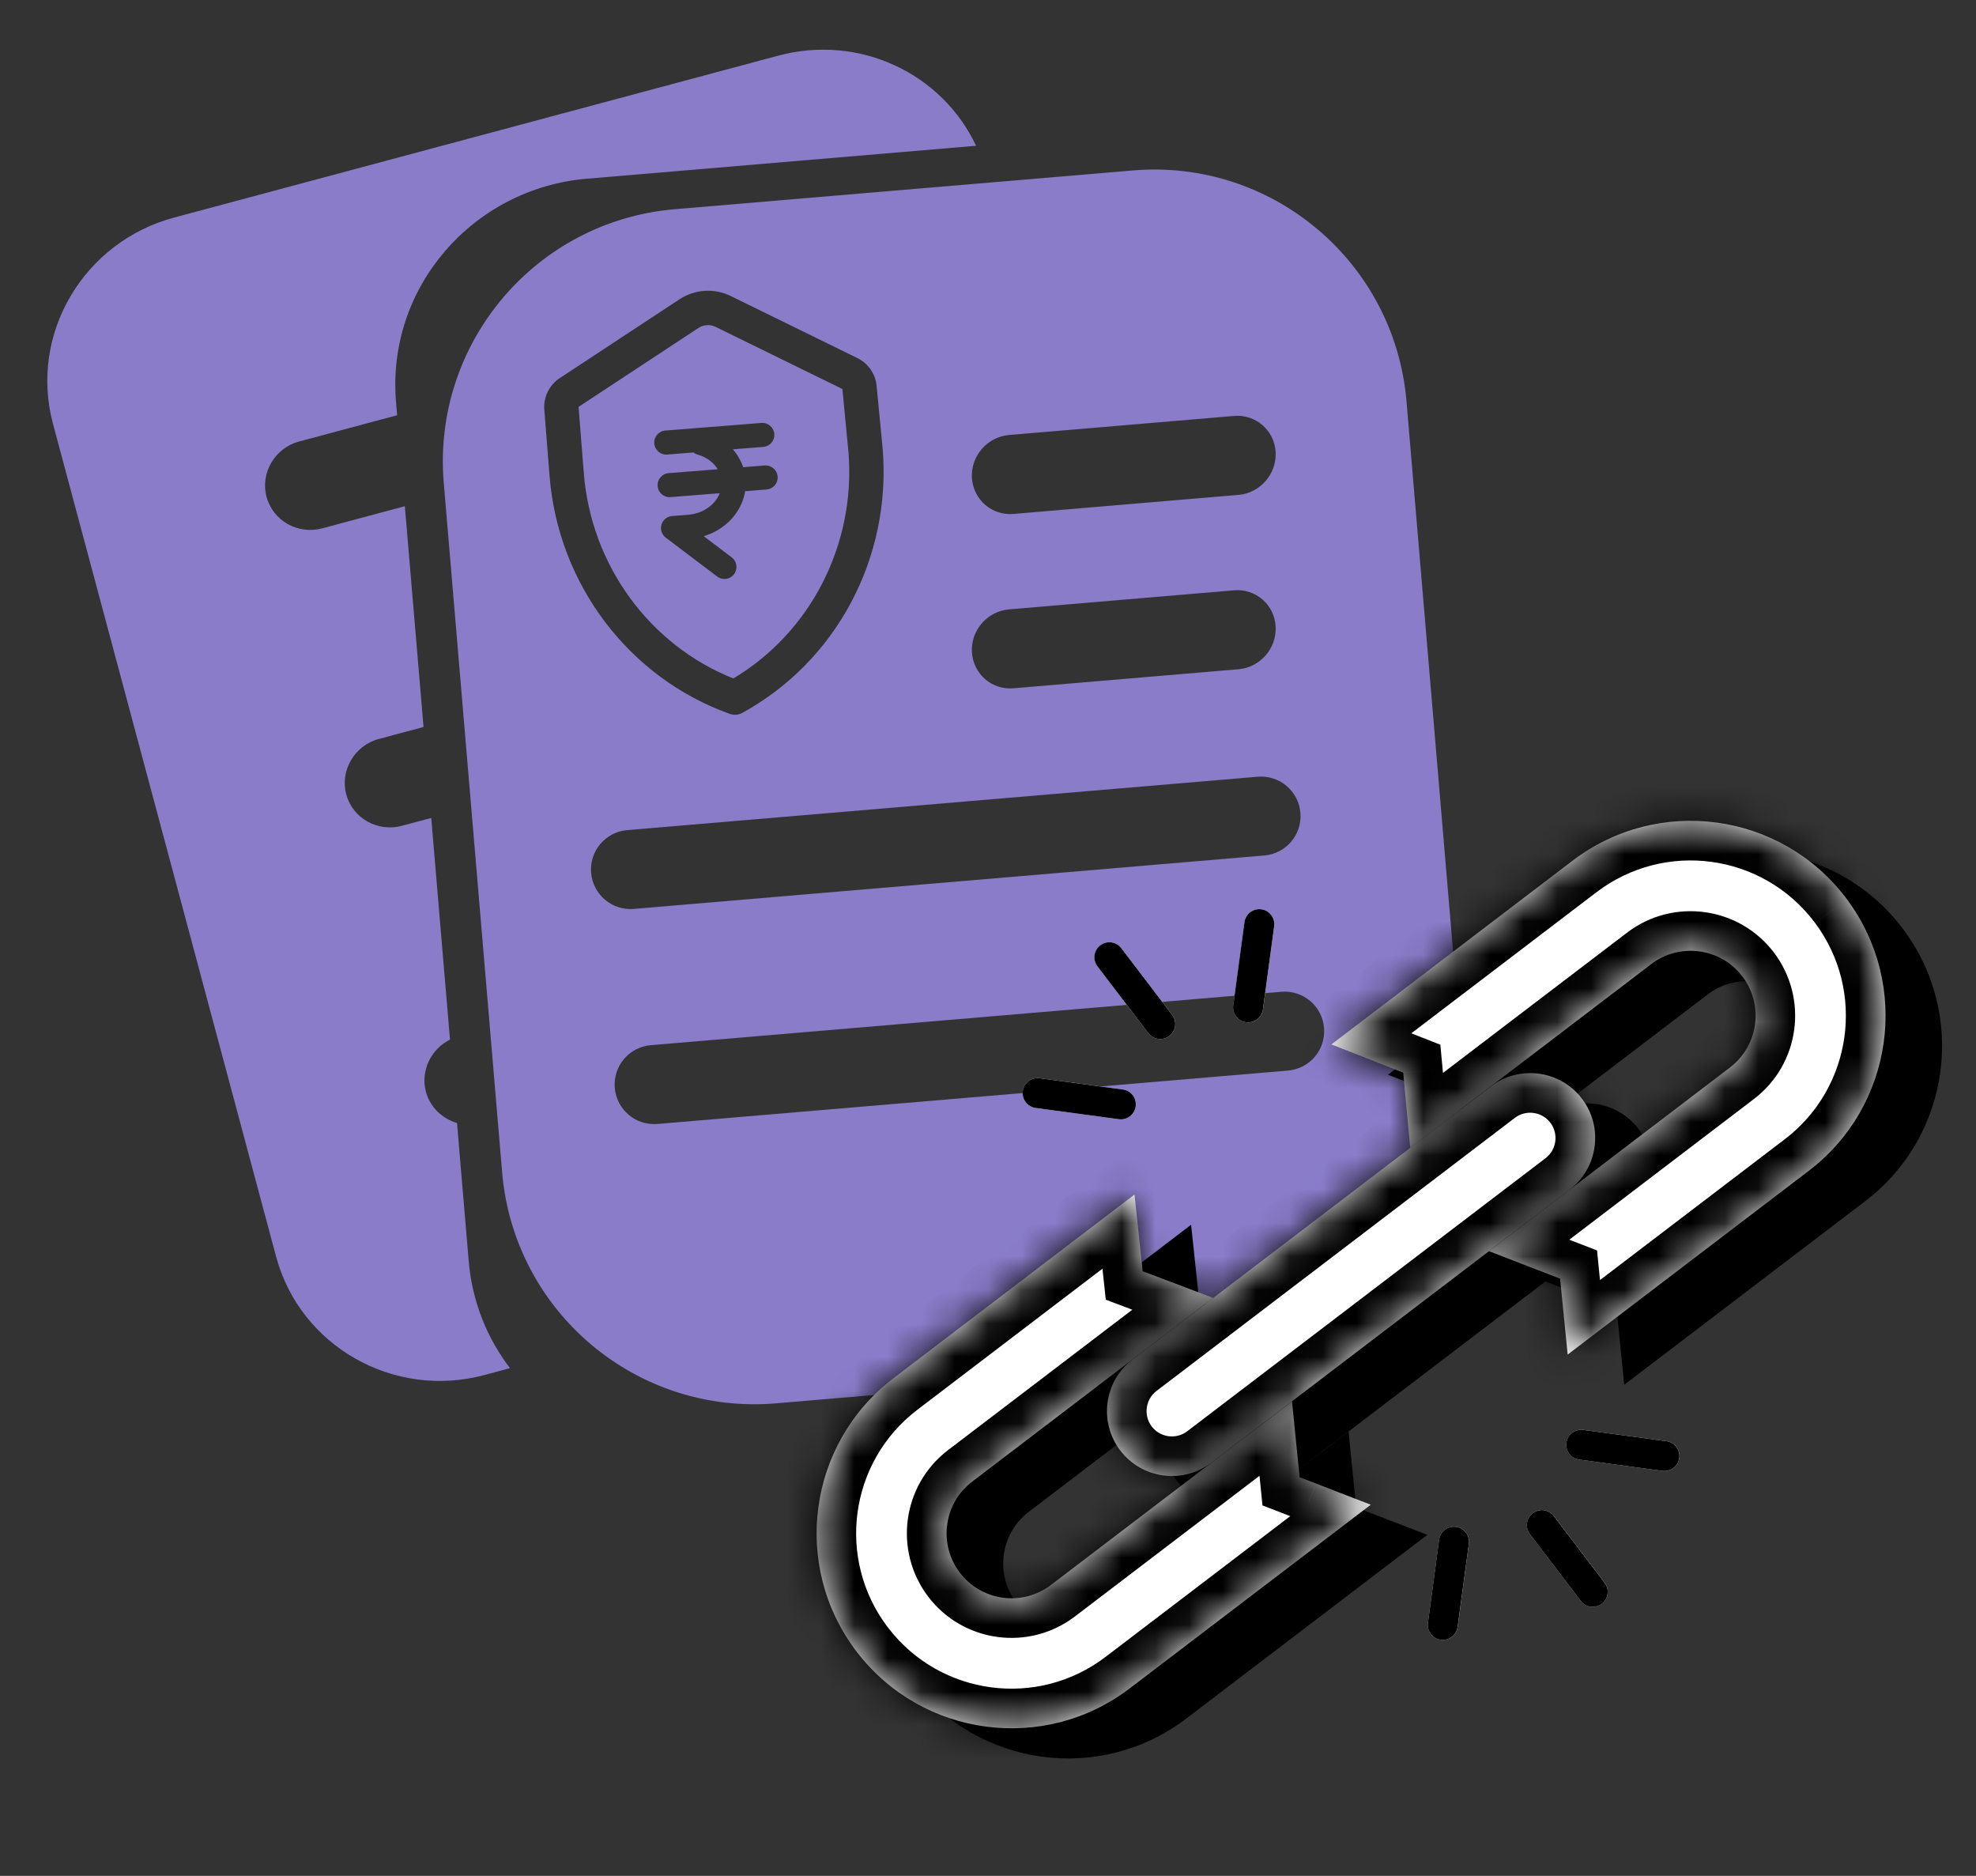 <svg width="59" height="56" viewBox="0 0 59 56" fill="none" xmlns="http://www.w3.org/2000/svg">
<rect x="0" y="0" width="59" height="56" fill="#333333" stroke="none"/>
<g id="Group 1171275663">
<g id="Group 1171275662">
<path id="Subtract" fill-rule="evenodd" clip-rule="evenodd" d="M5.198 6.495L23.238 1.661C25.663 1.012 28.129 2.191 29.144 4.352L17.523 5.335C14.12 5.623 11.535 8.585 11.825 12.002L11.858 12.395L8.927 13.181C8.208 13.373 7.768 14.121 7.958 14.829C8.153 15.555 8.902 15.965 9.622 15.772L12.088 15.111L12.646 21.702L11.307 22.061C10.587 22.254 10.148 23.001 10.338 23.709C10.532 24.435 11.281 24.845 12.001 24.652L12.876 24.418L13.436 31.035C12.869 31.316 12.55 31.968 12.717 32.59C12.841 33.053 13.207 33.396 13.646 33.524L13.995 37.648C14.097 38.853 14.543 39.946 15.227 40.842L14.457 41.049C11.755 41.773 8.96 40.188 8.243 37.51L1.581 12.649C0.864 9.971 2.496 7.219 5.198 6.495Z" fill="#8A7CC9"/>
<path id="Subtract_2" fill-rule="evenodd" clip-rule="evenodd" d="M13.25 14.417C12.898 10.257 15.985 6.599 20.145 6.246L33.826 5.088C37.986 4.736 41.644 7.823 41.996 11.983L43.739 32.564C44.091 36.724 41.004 40.382 36.844 40.734L23.163 41.893C19.003 42.245 15.345 39.158 14.993 34.998L13.25 14.417ZM21.799 21.314C18.785 20.241 16.667 17.448 16.409 14.209L16.252 12.231C16.223 11.856 16.399 11.494 16.714 11.287L20.288 8.935C20.746 8.633 21.329 8.597 21.821 8.838L25.601 10.69C25.922 10.848 26.14 11.162 26.174 11.518L26.357 13.419C26.614 16.659 24.969 19.75 22.156 21.285C22.105 21.314 22.04 21.331 21.98 21.336C21.921 21.341 21.86 21.333 21.799 21.314ZM21.895 20.254C19.401 19.257 17.651 16.882 17.432 14.128L17.275 12.15C17.275 12.148 17.276 12.145 17.278 12.144L20.852 9.792C21.007 9.69 21.203 9.678 21.369 9.759L25.149 11.611C25.151 11.612 25.152 11.614 25.153 11.617L25.335 13.509C25.55 16.261 24.202 18.878 21.895 20.254ZM19.865 12.853C19.667 12.869 19.52 13.042 19.535 13.24C19.551 13.437 19.724 13.585 19.922 13.569L20.706 13.507C20.742 13.536 20.785 13.558 20.833 13.571C20.964 13.607 21.088 13.669 21.196 13.751C21.296 13.826 21.373 13.912 21.43 14.008L19.965 14.124C19.767 14.14 19.62 14.313 19.636 14.511C19.651 14.708 19.824 14.856 20.022 14.84L21.491 14.723C21.448 14.83 21.383 14.934 21.297 15.023C21.208 15.117 21.096 15.195 20.963 15.26C20.835 15.318 20.693 15.355 20.545 15.367L20.067 15.405C19.918 15.417 19.792 15.519 19.751 15.662C19.709 15.805 19.76 15.959 19.878 16.049L21.414 17.211C21.572 17.331 21.797 17.3 21.917 17.142C22.036 16.983 22.005 16.758 21.847 16.639L21.012 16.006C21.098 15.981 21.183 15.949 21.264 15.912L21.264 15.913L21.271 15.909C21.47 15.813 21.657 15.686 21.816 15.52C21.974 15.354 22.094 15.161 22.171 14.957C22.206 14.862 22.233 14.764 22.249 14.663L22.89 14.612C23.087 14.597 23.235 14.424 23.219 14.226C23.203 14.028 23.03 13.881 22.833 13.896L22.19 13.947C22.158 13.855 22.118 13.765 22.07 13.68C22.016 13.584 21.953 13.495 21.882 13.413L22.789 13.341C22.987 13.326 23.134 13.153 23.119 12.955C23.103 12.757 22.93 12.61 22.732 12.626L19.865 12.853ZM17.65 26.056C17.595 25.407 18.077 24.836 18.726 24.781L37.553 23.187C38.202 23.132 38.773 23.614 38.828 24.263C38.883 24.913 38.401 25.483 37.752 25.538L18.925 27.133C18.276 27.188 17.705 26.706 17.65 26.056ZM30.128 18.191C29.479 18.246 28.983 18.818 29.02 19.468C29.058 20.119 29.614 20.602 30.263 20.547L36.98 19.978C37.629 19.923 38.125 19.351 38.088 18.701C38.051 18.05 37.494 17.567 36.845 17.622L30.128 18.191ZM29.02 14.263C28.983 13.613 29.479 13.041 30.128 12.986L36.845 12.417C37.494 12.362 38.051 12.845 38.088 13.495C38.125 14.146 37.629 14.718 36.98 14.773L30.263 15.342C29.614 15.397 29.058 14.914 29.02 14.263ZM19.432 31.201C18.783 31.256 18.301 31.827 18.356 32.477C18.411 33.126 18.982 33.608 19.631 33.553L38.458 31.959C39.107 31.904 39.589 31.333 39.534 30.683C39.479 30.034 38.908 29.552 38.259 29.607L19.432 31.201Z" fill="#8A7CC9"/>
</g>
<g id="Group 1171275660">
<g id="Group 1171275658" style="mix-blend-mode:multiply">
<path id="Union" fill-rule="evenodd" clip-rule="evenodd" d="M41.443 32.082L48.641 26.598C51.197 24.65 54.849 25.143 56.796 27.7C56.796 27.7 56.796 27.7 56.797 27.7L56.797 27.7C58.744 30.256 58.251 33.908 55.694 35.855L48.496 41.339L48.322 39.596L48.324 39.595L48.322 39.596L48.27 39.073L46.145 38.254L53.343 32.77C54.194 32.121 54.358 30.902 53.71 30.051C53.062 29.2 51.843 29.036 50.992 29.684L43.794 35.168L43.586 32.925L41.443 32.082Z" fill="black"/>
<path id="Union_2" fill-rule="evenodd" clip-rule="evenodd" d="M48.922 33.7C48.274 32.849 47.054 32.685 46.203 33.333L35.505 41.483C34.655 42.131 34.49 43.35 35.137 44.201L35.137 44.201C35.785 45.052 37.005 45.217 37.856 44.569L48.554 36.418C49.403 35.772 49.569 34.556 48.925 33.706C48.924 33.704 48.923 33.702 48.922 33.7Z" fill="black"/>
<path id="Union_3" fill-rule="evenodd" clip-rule="evenodd" d="M35.564 36.562L28.366 42.046C25.81 43.993 25.316 47.645 27.264 50.201L27.263 50.201C29.211 52.758 32.862 53.251 35.419 51.303L42.617 45.819L40.983 45.189L40.983 45.189L40.492 45L40.266 42.734L33.068 48.218C32.218 48.866 30.998 48.701 30.35 47.85C29.702 46.999 29.866 45.78 30.717 45.132L37.915 39.648L35.808 38.852L35.564 36.562Z" fill="black"/>
</g>
<g id="Group 1171275657">
<path id="Union_4" fill-rule="evenodd" clip-rule="evenodd" d="M39.754 31.178L46.953 25.694C49.509 23.746 53.161 24.239 55.109 26.796C55.124 26.816 55.139 26.836 55.154 26.856C57.049 29.41 56.543 33.02 54.006 34.952L46.808 40.437L46.634 38.693L46.634 38.693L46.582 38.17L44.457 37.35L51.655 31.866C52.506 31.218 52.671 29.998 52.023 29.147C51.375 28.297 50.155 28.132 49.304 28.78L42.106 34.264L41.898 32.021L39.754 31.178Z" fill="white"/>
<path id="Union_5" fill-rule="evenodd" clip-rule="evenodd" d="M47.234 32.798C46.586 31.947 45.366 31.782 44.516 32.431L33.817 40.581C32.966 41.23 32.801 42.449 33.449 43.3L33.449 43.3C34.097 44.151 35.316 44.315 36.167 43.667L46.866 35.516C47.715 34.869 47.881 33.654 47.238 32.803C47.237 32.801 47.236 32.8 47.234 32.798Z" fill="white"/>
<path id="Union_6" fill-rule="evenodd" clip-rule="evenodd" d="M33.874 35.66L26.676 41.144C24.119 43.092 23.625 46.743 25.573 49.3C25.581 49.31 25.589 49.321 25.597 49.331C27.551 51.861 31.184 52.343 33.73 50.403L40.929 44.919L39.294 44.288L39.288 44.291L39.293 44.287L38.803 44.098L38.577 41.832L31.378 47.316C30.527 47.964 29.308 47.8 28.66 46.949C28.011 46.098 28.176 44.878 29.027 44.23L36.226 38.746L34.118 37.95L33.874 35.66Z" fill="white"/>
<path id="Vector" d="M34.584 31.014C34.471 30.998 34.363 30.94 34.288 30.841L32.769 28.847C32.619 28.651 32.657 28.369 32.854 28.22C33.05 28.07 33.331 28.108 33.481 28.305L35 30.299C35.15 30.495 35.112 30.776 34.915 30.926C34.817 31.001 34.698 31.029 34.584 31.014Z" fill="white"/>
<path id="Vector_2" d="M37.208 30.516C36.963 30.483 36.791 30.258 36.824 30.013L37.16 27.529C37.193 27.284 37.418 27.112 37.663 27.145C37.908 27.178 38.08 27.404 38.047 27.648L37.711 30.133C37.678 30.378 37.453 30.549 37.208 30.516Z" fill="white"/>
<path id="Vector_3" d="M33.409 33.411L30.924 33.075C30.679 33.042 30.508 32.816 30.541 32.572C30.574 32.327 30.799 32.155 31.044 32.188L33.529 32.524C33.773 32.557 33.945 32.782 33.912 33.027C33.879 33.272 33.654 33.444 33.409 33.411Z" fill="white"/>
<path id="Vector_4" d="M47.497 47.964C47.384 47.948 47.276 47.89 47.201 47.791L45.682 45.797C45.532 45.601 45.57 45.32 45.767 45.17C45.963 45.02 46.244 45.058 46.394 45.255L47.913 47.249C48.063 47.446 48.025 47.727 47.828 47.876C47.73 47.951 47.611 47.979 47.497 47.964Z" fill="white"/>
<path id="Vector_5" d="M49.639 43.909L47.155 43.573C46.91 43.54 46.738 43.315 46.771 43.07C46.804 42.825 47.03 42.653 47.275 42.686L49.759 43.022C50.004 43.055 50.176 43.28 50.143 43.525C50.109 43.77 49.884 43.942 49.639 43.909Z" fill="white"/>
<path id="Vector_6" d="M43.02 48.951C42.775 48.918 42.603 48.692 42.636 48.447L42.972 45.963C43.005 45.718 43.231 45.546 43.476 45.58C43.721 45.613 43.893 45.838 43.859 46.083L43.524 48.567C43.491 48.812 43.265 48.984 43.02 48.951Z" fill="white"/>
</g>
<g id="Group 1171275656">
<g id="Union_7">
<mask id="path-15-inside-1_324_180" fill="white">
<path fill-rule="evenodd" clip-rule="evenodd" d="M39.752 31.178L46.951 25.694C49.507 23.746 53.159 24.239 55.107 26.796C55.122 26.816 55.137 26.836 55.152 26.856C57.047 29.41 56.541 33.02 54.004 34.952L46.806 40.437L46.632 38.693L46.632 38.693L46.58 38.17L44.455 37.35L51.653 31.866C52.504 31.218 52.669 29.998 52.021 29.147C51.373 28.297 50.153 28.132 49.302 28.78L42.104 34.264L41.896 32.021L39.752 31.178Z"/>
</mask>
<path d="M46.951 25.694L46.234 24.753L46.234 24.753L46.951 25.694ZM39.752 31.178L39.036 30.237L37.365 31.51L39.319 32.279L39.752 31.178ZM55.107 26.796L54.166 27.513L54.166 27.513L55.107 26.796ZM55.152 26.856L54.195 27.552L54.202 27.561L55.152 26.856ZM54.004 34.952L53.288 34.011L53.288 34.011L54.004 34.952ZM46.806 40.437L45.629 40.554L45.839 42.66L47.522 41.377L46.806 40.437ZM46.632 38.693L45.786 37.866L45.4 38.261L45.455 38.81L46.632 38.693ZM46.632 38.693L47.478 39.52L47.864 39.125L47.809 38.575L46.632 38.693ZM46.58 38.17L47.757 38.052L47.685 37.328L47.006 37.066L46.58 38.17ZM44.455 37.35L43.738 36.409L42.054 37.692L44.029 38.454L44.455 37.35ZM51.653 31.866L52.37 32.807L52.37 32.807L51.653 31.866ZM52.021 29.147L51.08 29.864L51.08 29.864L52.021 29.147ZM49.302 28.78L48.585 27.839L48.585 27.839L49.302 28.78ZM42.104 34.264L40.926 34.373L41.123 36.498L42.821 35.205L42.104 34.264ZM41.896 32.021L43.074 31.912L43.006 31.187L42.329 30.921L41.896 32.021ZM46.234 24.753L39.036 30.237L40.469 32.119L47.668 26.635L46.234 24.753ZM56.048 26.079C53.704 23.003 49.31 22.409 46.234 24.753L47.668 26.635C49.705 25.083 52.614 25.476 54.166 27.513L56.048 26.079ZM56.109 26.161C56.089 26.134 56.069 26.106 56.048 26.079L54.166 27.513C54.176 27.526 54.185 27.538 54.195 27.551L56.109 26.161ZM54.721 35.893C57.773 33.568 58.382 29.224 56.102 26.151L54.202 27.561C55.712 29.595 55.308 32.472 53.288 34.011L54.721 35.893ZM47.522 41.377L54.721 35.893L53.288 34.011L46.089 39.496L47.522 41.377ZM45.455 38.81L45.629 40.554L47.983 40.319L47.809 38.576L45.455 38.81ZM45.786 37.866L45.786 37.866L47.478 39.52L47.478 39.52L45.786 37.866ZM45.403 38.287L45.455 38.81L47.809 38.575L47.757 38.052L45.403 38.287ZM44.029 38.454L46.154 39.274L47.006 37.066L44.88 36.247L44.029 38.454ZM50.937 30.925L43.738 36.409L45.172 38.291L52.37 32.807L50.937 30.925ZM51.08 29.864C51.332 30.195 51.268 30.673 50.937 30.925L52.37 32.807C53.741 31.763 54.006 29.801 52.962 28.43L51.08 29.864ZM50.019 29.721C50.35 29.468 50.828 29.533 51.08 29.864L52.962 28.43C51.918 27.06 49.956 26.795 48.585 27.839L50.019 29.721ZM42.821 35.205L50.019 29.721L48.585 27.839L41.387 33.323L42.821 35.205ZM40.718 32.131L40.926 34.373L43.282 34.155L43.074 31.912L40.718 32.131ZM39.319 32.279L41.463 33.122L42.329 30.921L40.186 30.077L39.319 32.279Z" fill="black" mask="url(#path-15-inside-1_324_180)"/>
</g>
<g id="Union_8">
<mask id="path-17-inside-2_324_180" fill="white">
<path fill-rule="evenodd" clip-rule="evenodd" d="M47.232 32.798C46.584 31.947 45.364 31.782 44.514 32.431L33.815 40.581C32.964 41.23 32.799 42.449 33.447 43.3L33.447 43.3C34.095 44.151 35.315 44.315 36.165 43.667L46.864 35.516C47.713 34.869 47.879 33.654 47.236 32.803C47.235 32.801 47.234 32.8 47.232 32.798Z"/>
</mask>
<path d="M44.514 32.431L45.23 33.371L45.23 33.371L44.514 32.431ZM47.232 32.798L46.291 33.515L46.291 33.515L47.232 32.798ZM33.815 40.581L33.098 39.641L33.098 39.641L33.815 40.581ZM33.447 43.3L34.163 44.241L35.105 43.525L34.388 42.583L33.447 43.3ZM33.447 43.3L32.731 42.358L31.788 43.075L32.506 44.017L33.447 43.3ZM36.165 43.667L36.882 44.608L36.882 44.608L36.165 43.667ZM46.864 35.516L46.147 34.575L46.147 34.575L46.864 35.516ZM47.236 32.803L46.252 33.46L46.272 33.489L46.292 33.517L47.236 32.803ZM45.23 33.371C45.562 33.119 46.039 33.184 46.291 33.515L48.173 32.081C47.129 30.711 45.167 30.445 43.797 31.49L45.23 33.371ZM34.532 41.522L45.23 33.371L43.797 31.49L33.098 39.641L34.532 41.522ZM34.388 42.583C34.136 42.252 34.201 41.775 34.532 41.522L33.098 39.641C31.728 40.684 31.462 42.646 32.506 44.016L34.388 42.583ZM32.731 42.358L32.731 42.358L34.162 44.242L34.163 44.241L32.731 42.358ZM32.506 44.017C33.55 45.387 35.512 45.652 36.882 44.608L35.449 42.726C35.117 42.979 34.64 42.914 34.388 42.583L32.506 44.017ZM36.882 44.608L47.581 36.457L46.147 34.575L35.449 42.726L36.882 44.608ZM47.581 36.457C48.948 35.415 49.215 33.46 48.18 32.09L46.292 33.517C46.543 33.848 46.478 34.324 46.147 34.575L47.581 36.457ZM46.291 33.515C46.278 33.497 46.265 33.479 46.252 33.46L48.22 32.147C48.205 32.124 48.19 32.102 48.173 32.081L46.291 33.515Z" fill="black" mask="url(#path-17-inside-2_324_180)"/>
</g>
<g id="Union_9">
<mask id="path-19-inside-3_324_180" fill="white">
<path fill-rule="evenodd" clip-rule="evenodd" d="M33.871 35.66L26.673 41.144C24.116 43.092 23.622 46.743 25.57 49.3C25.578 49.31 25.586 49.321 25.595 49.331C27.548 51.861 31.181 52.343 33.727 50.403L40.926 44.919L39.291 44.288L39.285 44.291L39.29 44.287L38.8 44.098L38.574 41.832L31.375 47.316C30.524 47.964 29.305 47.8 28.657 46.949C28.009 46.098 28.173 44.878 29.024 44.23L36.223 38.746L34.115 37.95L33.871 35.66Z"/>
</mask>
<path d="M26.673 41.144L27.39 42.085L27.39 42.085L26.673 41.144ZM33.871 35.66L35.048 35.534L34.825 33.446L33.155 34.719L33.871 35.66ZM25.57 49.3L26.511 48.583L26.511 48.583L25.57 49.3ZM25.595 49.331L26.531 48.608L26.527 48.603L25.595 49.331ZM33.727 50.403L33.01 49.462L33.01 49.462L33.727 50.403ZM40.926 44.919L41.643 45.859L43.327 44.577L41.351 43.815L40.926 44.919ZM39.291 44.288L39.717 43.184L39.202 42.986L38.718 43.253L39.291 44.288ZM39.285 44.291L38.568 43.35L39.858 45.326L39.285 44.291ZM39.29 44.287L40.007 45.228L41.691 43.946L39.716 43.184L39.29 44.287ZM38.8 44.098L37.623 44.216L37.695 44.94L38.374 45.202L38.8 44.098ZM38.574 41.832L39.751 41.714L39.541 39.608L37.857 40.891L38.574 41.832ZM31.375 47.316L30.659 46.375L30.659 46.375L31.375 47.316ZM28.657 46.949L29.598 46.232L29.598 46.232L28.657 46.949ZM29.024 44.23L28.307 43.289L28.307 43.289L29.024 44.23ZM36.223 38.746L36.94 39.687L38.637 38.393L36.641 37.639L36.223 38.746ZM34.115 37.95L32.939 38.075L33.017 38.799L33.698 39.056L34.115 37.95ZM27.39 42.085L34.588 36.6L33.155 34.719L25.956 40.203L27.39 42.085ZM26.511 48.583C24.959 46.546 25.353 43.637 27.39 42.085L25.956 40.203C22.88 42.547 22.286 46.94 24.63 50.017L26.511 48.583ZM26.527 48.603C26.522 48.596 26.516 48.59 26.511 48.583L24.63 50.017C24.64 50.031 24.651 50.045 24.662 50.059L26.527 48.603ZM33.01 49.462C30.982 51.008 28.087 50.624 26.531 48.608L24.658 50.054C27.009 53.099 31.38 53.678 34.444 51.344L33.01 49.462ZM40.209 43.978L33.01 49.462L34.444 51.344L41.643 45.859L40.209 43.978ZM38.865 45.392L40.5 46.022L41.351 43.815L39.717 43.184L38.865 45.392ZM39.858 45.326L39.864 45.323L38.718 43.253L38.713 43.256L39.858 45.326ZM38.574 43.346L38.568 43.35L40.002 45.232L40.007 45.228L38.574 43.346ZM38.374 45.202L38.864 45.391L39.716 43.184L39.226 42.995L38.374 45.202ZM37.397 41.949L37.623 44.216L39.977 43.981L39.751 41.714L37.397 41.949ZM32.092 48.257L39.291 42.773L37.857 40.891L30.659 46.375L32.092 48.257ZM27.716 47.666C28.76 49.036 30.722 49.301 32.092 48.257L30.659 46.375C30.327 46.627 29.85 46.563 29.598 46.232L27.716 47.666ZM28.307 43.289C26.937 44.333 26.672 46.295 27.716 47.666L29.598 46.232C29.345 45.901 29.41 45.423 29.741 45.171L28.307 43.289ZM35.506 37.805L28.307 43.289L29.741 45.171L36.94 39.687L35.506 37.805ZM33.698 39.056L35.805 39.852L36.641 37.639L34.533 36.843L33.698 39.056ZM32.695 35.785L32.939 38.075L35.292 37.825L35.048 35.534L32.695 35.785Z" fill="black" mask="url(#path-19-inside-3_324_180)"/>
</g>
<path id="Vector (Stroke)" fill-rule="evenodd" clip-rule="evenodd" d="M32.768 28.847L34.287 30.841C34.362 30.94 34.47 30.998 34.583 31.014C34.697 31.029 34.816 31.001 34.914 30.926C35.111 30.776 35.149 30.495 34.999 30.299L33.48 28.305C33.33 28.108 33.049 28.07 32.853 28.22C32.656 28.369 32.618 28.651 32.768 28.847Z" fill="black"/>
<path id="Vector (Stroke)_2" fill-rule="evenodd" clip-rule="evenodd" d="M36.822 30.013C36.789 30.258 36.961 30.483 37.206 30.516C37.451 30.549 37.676 30.378 37.709 30.133L38.045 27.648C38.078 27.404 37.906 27.178 37.661 27.145C37.416 27.112 37.191 27.284 37.158 27.529L36.822 30.013Z" fill="black"/>
<path id="Vector (Stroke)_3" fill-rule="evenodd" clip-rule="evenodd" d="M30.922 33.075L33.407 33.411C33.652 33.444 33.877 33.272 33.91 33.027C33.943 32.782 33.772 32.557 33.526 32.524L31.042 32.188C30.797 32.155 30.572 32.327 30.539 32.572C30.506 32.816 30.677 33.042 30.922 33.075Z" fill="black"/>
<path id="Vector (Stroke)_4" fill-rule="evenodd" clip-rule="evenodd" d="M45.681 45.798L47.2 47.792C47.275 47.891 47.383 47.949 47.496 47.965C47.61 47.98 47.729 47.952 47.828 47.877C48.024 47.727 48.062 47.447 47.912 47.25L46.393 45.256C46.243 45.059 45.962 45.021 45.766 45.171C45.569 45.321 45.531 45.602 45.681 45.798ZM45.734 45.758L45.734 45.758C45.734 45.758 45.734 45.758 45.734 45.758ZM45.734 45.758C45.734 45.758 45.734 45.758 45.734 45.758L45.734 45.758Z" fill="black"/>
<path id="Vector (Stroke)_5" fill-rule="evenodd" clip-rule="evenodd" d="M47.153 43.573L49.637 43.909C49.882 43.942 50.108 43.77 50.141 43.525C50.174 43.28 50.002 43.055 49.757 43.022L47.273 42.686C47.028 42.653 46.802 42.825 46.769 43.07C46.736 43.315 46.908 43.54 47.153 43.573Z" fill="black"/>
<path id="Vector (Stroke)_6" fill-rule="evenodd" clip-rule="evenodd" d="M42.635 48.447C42.601 48.692 42.773 48.918 43.018 48.951C43.263 48.984 43.489 48.812 43.522 48.567L43.858 46.083C43.891 45.838 43.719 45.613 43.474 45.58C43.229 45.546 43.003 45.718 42.97 45.963L42.635 48.447Z" fill="black"/>
</g>
</g>
</g>
</svg>
